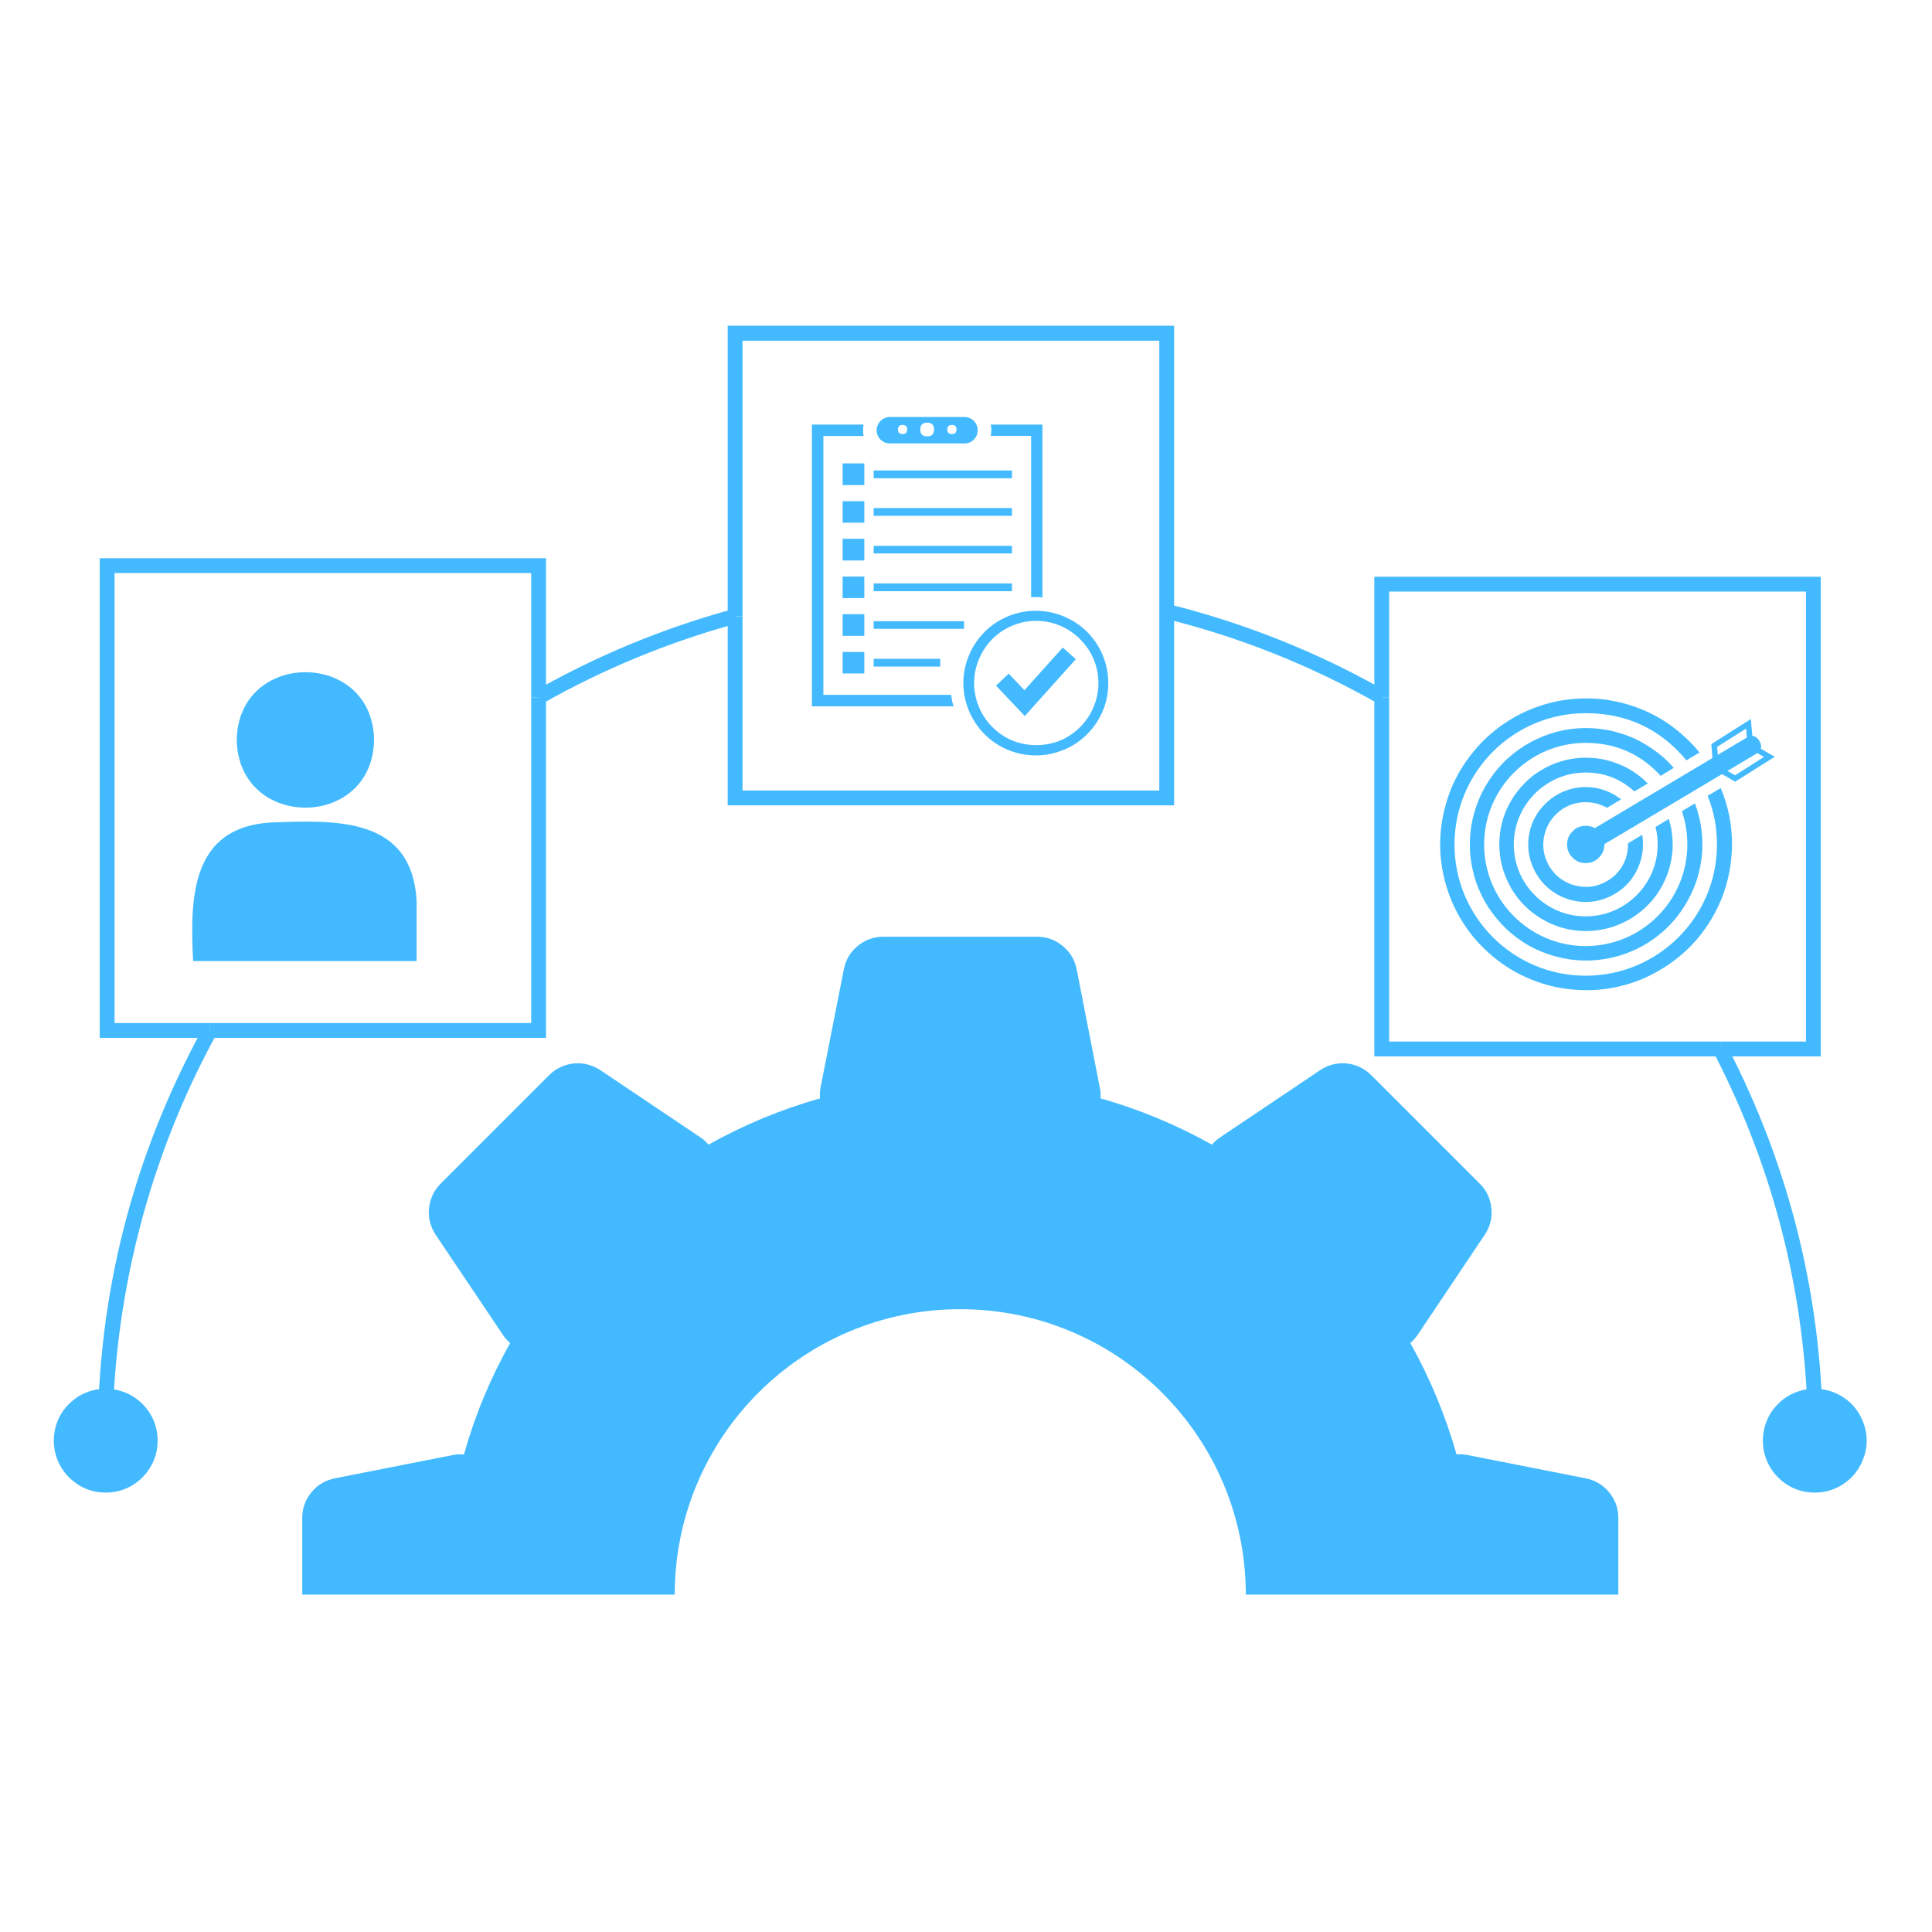 <svg xmlns="http://www.w3.org/2000/svg" xmlns:xlink="http://www.w3.org/1999/xlink" width="57" zoomAndPan="magnify" viewBox="0 0 42.75 42.75" height="57" preserveAspectRatio="xMidYMid meet" version="1.0"><defs><clipPath id="5b897c08e1"><path d="M 13.551 25.234 L 14.613 25.234 L 14.613 27.336 L 13.551 27.336 Z M 13.551 25.234 " clip-rule="nonzero"/></clipPath><clipPath id="00ce87d80b"><path d="M 14.379 25.504 C 14.57 27.199 14.352 27.332 14.219 27.332 C 14.109 27.332 13.949 27.227 13.895 27.145 C 13.816 27.035 13.789 26.848 13.844 26.742 C 13.922 26.633 14.164 26.473 14.301 26.5 C 14.434 26.555 14.648 26.984 14.594 27.117 C 14.57 27.227 14.379 27.332 14.273 27.332 C 14.137 27.332 13.949 27.227 13.844 27.062 C 13.652 26.77 13.465 25.746 13.602 25.477 C 13.68 25.316 13.871 25.234 14.004 25.234 C 14.137 25.234 14.379 25.504 14.379 25.504 " clip-rule="nonzero"/></clipPath><clipPath id="0ec3a8db03"><path d="M 6 20 L 36 20 L 36 35.543 L 6 35.543 Z M 6 20 " clip-rule="nonzero"/></clipPath><clipPath id="86c0d7d7b2"><path d="M 16 7.207 L 26 7.207 L 26 14 L 16 14 Z M 16 7.207 " clip-rule="nonzero"/></clipPath><clipPath id="9d54e41980"><path d="M 1.191 30 L 4 30 L 4 34 L 1.191 34 Z M 1.191 30 " clip-rule="nonzero"/></clipPath><clipPath id="3299ce60eb"><path d="M 39 30 L 41.453 30 L 41.453 34 L 39 34 Z M 39 30 " clip-rule="nonzero"/></clipPath></defs><g clip-path="url(#5b897c08e1)"><g clip-path="url(#00ce87d80b)"><path fill="#43baff" d="M 12.523 24.16 L 15.727 24.16 L 15.727 28.41 L 12.523 28.41 Z M 12.523 24.16 " fill-opacity="1" fill-rule="nonzero"/></g></g><g clip-path="url(#0ec3a8db03)"><path fill="#43baff" d="M 21.246 28.969 C 24.738 28.969 27.566 31.797 27.566 35.285 L 35.809 35.285 L 35.809 33.59 C 35.809 33.375 35.742 33.188 35.605 33.02 C 35.469 32.855 35.297 32.754 35.086 32.711 L 32.469 32.195 C 32.391 32.18 32.309 32.176 32.23 32.184 C 31.984 31.32 31.645 30.5 31.207 29.719 C 31.27 29.664 31.32 29.605 31.367 29.539 L 32.852 27.324 C 32.973 27.145 33.023 26.949 33 26.738 C 32.98 26.523 32.895 26.34 32.742 26.191 L 30.344 23.793 C 30.191 23.641 30.012 23.555 29.797 23.531 C 29.582 23.512 29.387 23.562 29.211 23.68 L 26.996 25.168 C 26.93 25.211 26.871 25.266 26.816 25.328 C 26.035 24.891 25.215 24.547 24.352 24.305 C 24.359 24.227 24.352 24.145 24.336 24.066 L 23.824 21.449 C 23.781 21.238 23.68 21.066 23.512 20.93 C 23.348 20.793 23.156 20.727 22.941 20.727 L 19.551 20.727 C 19.336 20.727 19.148 20.793 18.98 20.93 C 18.816 21.066 18.711 21.238 18.672 21.449 L 18.156 24.066 C 18.141 24.145 18.137 24.227 18.145 24.305 C 17.281 24.547 16.461 24.891 15.676 25.328 C 15.625 25.266 15.566 25.211 15.5 25.168 L 13.285 23.68 C 13.105 23.562 12.91 23.512 12.699 23.531 C 12.484 23.555 12.301 23.641 12.148 23.793 L 9.75 26.191 C 9.602 26.34 9.516 26.523 9.492 26.738 C 9.473 26.949 9.523 27.145 9.641 27.324 L 11.129 29.539 C 11.172 29.605 11.227 29.664 11.289 29.719 C 10.848 30.5 10.508 31.32 10.266 32.184 C 10.184 32.176 10.105 32.18 10.027 32.195 L 7.41 32.711 C 7.199 32.754 7.027 32.855 6.891 33.02 C 6.754 33.188 6.688 33.375 6.688 33.59 L 6.688 35.285 L 14.93 35.285 C 14.93 31.797 17.758 28.969 21.246 28.969 Z M 21.246 28.969 " fill-opacity="1" fill-rule="nonzero"/></g><path fill="#43baff" d="M 19.332 10.41 L 22.391 10.41 L 22.391 10.582 L 19.332 10.582 Z M 19.332 10.41 " fill-opacity="1" fill-rule="nonzero"/><path fill="#43baff" d="M 18.645 10.254 L 19.125 10.254 L 19.125 10.734 L 18.645 10.734 Z M 18.645 10.254 " fill-opacity="1" fill-rule="nonzero"/><path fill="#43baff" d="M 19.332 11.242 L 22.391 11.242 L 22.391 11.414 L 19.332 11.414 Z M 19.332 11.242 " fill-opacity="1" fill-rule="nonzero"/><path fill="#43baff" d="M 18.645 11.09 L 19.125 11.09 L 19.125 11.566 L 18.645 11.566 Z M 18.645 11.09 " fill-opacity="1" fill-rule="nonzero"/><path fill="#43baff" d="M 19.332 12.078 L 22.391 12.078 L 22.391 12.246 L 19.332 12.246 Z M 19.332 12.078 " fill-opacity="1" fill-rule="nonzero"/><path fill="#43baff" d="M 18.645 11.922 L 19.125 11.922 L 19.125 12.402 L 18.645 12.402 Z M 18.645 11.922 " fill-opacity="1" fill-rule="nonzero"/><path fill="#43baff" d="M 19.332 12.91 L 22.391 12.91 L 22.391 13.082 L 19.332 13.082 Z M 19.332 12.91 " fill-opacity="1" fill-rule="nonzero"/><path fill="#43baff" d="M 18.645 12.758 L 19.125 12.758 L 19.125 13.234 L 18.645 13.234 Z M 18.645 12.758 " fill-opacity="1" fill-rule="nonzero"/><path fill="#43baff" d="M 19.332 13.746 L 21.332 13.746 L 21.332 13.914 L 19.332 13.914 Z M 19.332 13.746 " fill-opacity="1" fill-rule="nonzero"/><path fill="#43baff" d="M 18.645 13.59 L 19.125 13.59 L 19.125 14.07 L 18.645 14.07 Z M 18.645 13.59 " fill-opacity="1" fill-rule="nonzero"/><path fill="#43baff" d="M 19.332 14.578 L 20.805 14.578 L 20.805 14.75 L 19.332 14.75 Z M 19.332 14.578 " fill-opacity="1" fill-rule="nonzero"/><path fill="#43baff" d="M 18.645 14.426 L 19.125 14.426 L 19.125 14.902 L 18.645 14.902 Z M 18.645 14.426 " fill-opacity="1" fill-rule="nonzero"/><path fill="#43baff" d="M 21.34 9.227 L 19.691 9.227 C 19.613 9.227 19.543 9.258 19.484 9.312 C 19.43 9.371 19.398 9.441 19.398 9.52 C 19.398 9.602 19.43 9.672 19.484 9.727 C 19.543 9.785 19.613 9.812 19.691 9.812 L 21.34 9.812 C 21.422 9.812 21.492 9.785 21.547 9.727 C 21.605 9.672 21.633 9.602 21.633 9.52 C 21.633 9.441 21.605 9.371 21.547 9.312 C 21.492 9.258 21.422 9.227 21.34 9.227 Z M 19.973 9.605 C 19.902 9.605 19.871 9.57 19.871 9.504 C 19.871 9.438 19.902 9.402 19.973 9.402 C 20.039 9.402 20.074 9.438 20.074 9.504 C 20.074 9.57 20.039 9.605 19.969 9.605 Z M 20.516 9.656 C 20.414 9.656 20.363 9.605 20.363 9.504 C 20.363 9.402 20.414 9.352 20.516 9.352 C 20.617 9.352 20.668 9.402 20.668 9.504 C 20.668 9.605 20.617 9.656 20.516 9.656 Z M 21.062 9.605 C 20.996 9.605 20.961 9.57 20.961 9.504 C 20.961 9.438 20.996 9.402 21.062 9.402 C 21.133 9.402 21.164 9.438 21.164 9.504 C 21.164 9.57 21.133 9.605 21.062 9.605 Z M 21.062 9.605 " fill-opacity="1" fill-rule="nonzero"/><path fill="#43baff" d="M 21.047 15.375 L 18.219 15.375 L 18.219 9.648 L 19.109 9.648 C 19.094 9.562 19.094 9.477 19.109 9.395 L 17.965 9.395 L 17.965 15.629 L 21.098 15.629 C 21.098 15.621 21.094 15.613 21.094 15.609 C 21.07 15.531 21.055 15.453 21.047 15.375 Z M 21.047 15.375 " fill-opacity="1" fill-rule="nonzero"/><path fill="#43baff" d="M 22.945 13.211 C 22.984 13.211 23.027 13.215 23.066 13.219 L 23.066 9.395 L 21.922 9.395 C 21.941 9.477 21.941 9.562 21.922 9.645 L 22.816 9.645 L 22.816 13.215 C 22.855 13.215 22.891 13.211 22.93 13.211 Z M 22.945 13.211 " fill-opacity="1" fill-rule="nonzero"/><path fill="#43baff" d="M 22.93 16.715 C 22.715 16.715 22.512 16.676 22.312 16.598 C 22.117 16.516 21.941 16.402 21.789 16.25 C 21.641 16.102 21.523 15.926 21.441 15.73 C 21.359 15.531 21.316 15.328 21.316 15.113 C 21.316 14.902 21.359 14.695 21.441 14.5 C 21.523 14.301 21.641 14.129 21.789 13.98 C 21.941 13.828 22.117 13.715 22.312 13.633 C 22.512 13.555 22.715 13.512 22.93 13.516 L 22.941 13.516 C 23.152 13.52 23.355 13.559 23.551 13.645 C 23.746 13.727 23.918 13.844 24.066 13.992 C 24.211 14.145 24.328 14.316 24.406 14.512 C 24.484 14.707 24.523 14.91 24.523 15.121 C 24.523 15.332 24.484 15.535 24.402 15.73 C 24.32 15.926 24.203 16.098 24.055 16.246 C 23.906 16.395 23.734 16.512 23.539 16.59 C 23.344 16.672 23.141 16.715 22.93 16.715 Z M 22.93 13.738 C 22.746 13.738 22.57 13.773 22.402 13.844 C 22.234 13.914 22.086 14.012 21.957 14.141 C 21.828 14.27 21.73 14.422 21.66 14.59 C 21.59 14.758 21.555 14.934 21.555 15.113 C 21.555 15.297 21.59 15.473 21.66 15.641 C 21.73 15.809 21.828 15.957 21.957 16.086 C 22.086 16.215 22.234 16.316 22.402 16.387 C 22.57 16.453 22.746 16.488 22.93 16.488 C 23.113 16.488 23.289 16.453 23.457 16.387 C 23.625 16.316 23.773 16.215 23.902 16.086 C 24.031 15.957 24.129 15.809 24.199 15.641 C 24.27 15.473 24.305 15.297 24.305 15.113 C 24.305 14.363 23.691 13.746 22.941 13.738 Z M 22.93 13.738 " fill-opacity="1" fill-rule="nonzero"/><path fill="#43baff" d="M 22.676 15.844 L 22.039 15.172 L 22.32 14.906 L 22.668 15.273 L 23.516 14.328 L 23.805 14.586 Z M 22.676 15.844 " fill-opacity="1" fill-rule="nonzero"/><path fill="#43baff" d="M 8.277 16.371 C 8.246 18.371 5.273 18.371 5.238 16.371 C 5.273 14.375 8.246 14.375 8.277 16.371 Z M 8.277 16.371 " fill-opacity="1" fill-rule="nonzero"/><path fill="#43baff" d="M 9.219 19.941 C 9.117 18.066 7.43 18.148 6.012 18.199 C 4.219 18.293 4.203 19.875 4.273 21.266 L 9.219 21.266 Z M 9.219 19.941 " fill-opacity="1" fill-rule="nonzero"/><path fill="#43baff" d="M 36.023 18.688 C 36.023 18.824 35.996 18.957 35.938 19.082 C 35.879 19.207 35.797 19.316 35.691 19.406 C 35.582 19.492 35.465 19.555 35.328 19.594 C 35.195 19.629 35.059 19.633 34.926 19.609 C 34.789 19.586 34.664 19.535 34.547 19.453 C 34.434 19.375 34.344 19.273 34.273 19.156 C 34.207 19.035 34.164 18.906 34.152 18.77 C 34.141 18.629 34.16 18.496 34.207 18.367 C 34.254 18.234 34.328 18.121 34.426 18.023 C 34.523 17.926 34.637 17.852 34.766 17.805 C 34.898 17.758 35.031 17.742 35.168 17.754 C 35.309 17.766 35.438 17.805 35.559 17.875 L 35.871 17.688 C 35.719 17.57 35.551 17.488 35.359 17.445 C 35.172 17.406 34.984 17.406 34.797 17.449 C 34.609 17.496 34.438 17.578 34.289 17.699 C 34.141 17.82 34.023 17.965 33.938 18.141 C 33.855 18.316 33.816 18.5 33.816 18.691 C 33.816 18.883 33.859 19.066 33.945 19.242 C 34.027 19.414 34.145 19.562 34.297 19.684 C 34.449 19.801 34.617 19.883 34.805 19.926 C 34.996 19.969 35.184 19.969 35.371 19.926 C 35.559 19.879 35.727 19.797 35.879 19.68 C 36.031 19.559 36.148 19.41 36.23 19.234 C 36.312 19.062 36.355 18.879 36.355 18.688 C 36.355 18.613 36.352 18.543 36.336 18.473 L 36.023 18.66 C 36.023 18.668 36.023 18.676 36.023 18.688 Z M 36.023 18.688 " fill-opacity="1" fill-rule="nonzero"/><path fill="#43baff" d="M 36.68 18.688 C 36.68 19.562 35.965 20.277 35.086 20.277 C 34.211 20.277 33.496 19.562 33.496 18.688 C 33.496 17.809 34.211 17.094 35.086 17.094 C 35.5 17.094 35.859 17.234 36.164 17.512 L 36.461 17.336 L 36.449 17.324 C 36.34 17.215 36.219 17.121 36.086 17.039 C 35.953 16.961 35.812 16.898 35.664 16.852 C 35.516 16.805 35.363 16.777 35.207 16.77 C 35.055 16.758 34.898 16.77 34.746 16.797 C 34.594 16.824 34.449 16.871 34.305 16.934 C 34.164 17 34.031 17.078 33.91 17.172 C 33.789 17.27 33.68 17.379 33.586 17.5 C 33.488 17.621 33.41 17.754 33.344 17.895 C 33.281 18.035 33.234 18.184 33.207 18.336 C 33.18 18.488 33.168 18.645 33.18 18.797 C 33.188 18.953 33.215 19.105 33.262 19.254 C 33.309 19.402 33.371 19.539 33.449 19.672 C 33.531 19.809 33.625 19.93 33.734 20.039 C 33.844 20.148 33.965 20.242 34.098 20.324 C 34.23 20.402 34.371 20.469 34.52 20.516 C 34.668 20.559 34.82 20.59 34.973 20.598 C 35.129 20.609 35.281 20.598 35.434 20.57 C 35.586 20.543 35.734 20.5 35.875 20.434 C 36.02 20.371 36.148 20.293 36.273 20.195 C 36.395 20.102 36.504 19.992 36.602 19.871 C 36.695 19.75 36.777 19.617 36.84 19.477 C 36.906 19.336 36.949 19.188 36.98 19.035 C 37.008 18.883 37.02 18.73 37.008 18.574 C 37 18.422 36.973 18.27 36.926 18.121 L 36.633 18.297 C 36.664 18.426 36.68 18.555 36.68 18.688 Z M 36.68 18.688 " fill-opacity="1" fill-rule="nonzero"/><path fill="#43baff" d="M 37.336 18.688 C 37.336 19.926 36.328 20.934 35.086 20.934 C 33.848 20.934 32.84 19.926 32.84 18.688 C 32.84 17.445 33.848 16.438 35.086 16.438 C 35.746 16.438 36.301 16.68 36.746 17.168 L 37.035 16.992 C 36.996 16.949 36.957 16.902 36.914 16.859 C 36.766 16.711 36.598 16.586 36.418 16.477 C 36.238 16.367 36.047 16.281 35.848 16.223 C 35.645 16.16 35.441 16.125 35.23 16.113 C 35.02 16.102 34.812 16.117 34.605 16.156 C 34.398 16.199 34.199 16.262 34.008 16.352 C 33.82 16.438 33.641 16.551 33.477 16.684 C 33.316 16.812 33.168 16.965 33.043 17.133 C 32.918 17.301 32.812 17.48 32.73 17.676 C 32.648 17.867 32.59 18.066 32.555 18.277 C 32.523 18.484 32.516 18.691 32.531 18.902 C 32.551 19.109 32.594 19.316 32.66 19.516 C 32.73 19.715 32.82 19.902 32.934 20.078 C 33.051 20.254 33.184 20.414 33.336 20.559 C 33.488 20.703 33.656 20.824 33.84 20.93 C 34.023 21.031 34.219 21.109 34.422 21.164 C 34.625 21.219 34.832 21.25 35.039 21.254 C 35.25 21.258 35.457 21.238 35.664 21.191 C 35.867 21.145 36.066 21.074 36.254 20.98 C 36.441 20.887 36.613 20.77 36.773 20.633 C 36.934 20.496 37.074 20.34 37.195 20.168 C 37.316 19.996 37.414 19.812 37.492 19.617 C 37.57 19.422 37.621 19.219 37.648 19.012 C 37.676 18.805 37.676 18.594 37.652 18.387 C 37.629 18.176 37.578 17.973 37.504 17.777 L 37.215 17.949 C 37.297 18.188 37.336 18.434 37.336 18.688 Z M 37.336 18.688 " fill-opacity="1" fill-rule="nonzero"/><path fill="#43baff" d="M 37.992 18.688 C 37.992 20.289 36.691 21.59 35.086 21.59 C 33.484 21.59 32.184 20.289 32.184 18.688 C 32.184 17.082 33.484 15.781 35.086 15.781 C 35.996 15.781 36.738 16.129 37.316 16.824 L 37.605 16.652 C 37.535 16.562 37.457 16.477 37.375 16.398 C 37.188 16.211 36.98 16.047 36.754 15.91 C 36.523 15.773 36.285 15.668 36.027 15.59 C 35.773 15.516 35.516 15.469 35.25 15.457 C 34.984 15.445 34.723 15.465 34.461 15.516 C 34.199 15.57 33.949 15.652 33.711 15.766 C 33.473 15.879 33.25 16.02 33.043 16.191 C 32.84 16.359 32.656 16.551 32.5 16.766 C 32.34 16.977 32.211 17.207 32.109 17.453 C 32.012 17.699 31.941 17.953 31.902 18.215 C 31.863 18.477 31.855 18.742 31.883 19.004 C 31.91 19.27 31.969 19.527 32.059 19.777 C 32.148 20.027 32.27 20.262 32.414 20.48 C 32.562 20.703 32.738 20.902 32.934 21.078 C 33.133 21.258 33.348 21.41 33.582 21.535 C 33.816 21.656 34.062 21.754 34.32 21.816 C 34.578 21.879 34.84 21.91 35.105 21.91 C 35.371 21.91 35.633 21.879 35.891 21.812 C 36.148 21.746 36.395 21.652 36.625 21.523 C 36.859 21.398 37.074 21.246 37.273 21.066 C 37.469 20.891 37.641 20.688 37.785 20.469 C 37.934 20.246 38.051 20.012 38.141 19.762 C 38.227 19.508 38.285 19.254 38.309 18.988 C 38.336 18.723 38.328 18.461 38.289 18.199 C 38.25 17.934 38.176 17.68 38.074 17.438 L 37.785 17.609 C 37.926 17.953 37.992 18.312 37.992 18.688 Z M 37.992 18.688 " fill-opacity="1" fill-rule="nonzero"/><path fill="#43baff" d="M 35.086 18.895 C 34.98 18.895 34.914 18.844 34.887 18.742 C 34.859 18.641 34.891 18.562 34.98 18.508 L 38.645 16.324 C 38.766 16.254 38.859 16.277 38.93 16.395 C 39 16.516 38.977 16.609 38.859 16.68 L 35.191 18.863 C 35.16 18.883 35.125 18.895 35.086 18.895 Z M 35.086 18.895 " fill-opacity="1" fill-rule="nonzero"/><path fill="#43baff" d="M 38.395 17.297 L 37.914 17.02 L 37.867 16.465 L 38.742 15.91 L 38.789 16.465 L 39.27 16.746 Z M 38.031 16.945 L 38.391 17.156 L 39.031 16.75 L 38.672 16.539 L 38.637 16.121 L 37.996 16.527 Z M 38.031 16.945 " fill-opacity="1" fill-rule="nonzero"/><path fill="#43baff" d="M 35.5 18.688 C 35.5 18.801 35.461 18.898 35.379 18.977 C 35.297 19.059 35.203 19.098 35.086 19.098 C 34.973 19.098 34.875 19.059 34.797 18.977 C 34.715 18.898 34.676 18.801 34.676 18.688 C 34.676 18.57 34.715 18.477 34.797 18.395 C 34.875 18.312 34.973 18.273 35.086 18.273 C 35.203 18.273 35.297 18.312 35.379 18.395 C 35.461 18.477 35.5 18.57 35.5 18.688 Z M 35.5 18.688 " fill-opacity="1" fill-rule="nonzero"/><path fill="#43baff" d="M 12 15.57 L 11.84 15.285 C 13.223 14.5 14.688 13.895 16.223 13.477 L 16.309 13.793 C 14.801 14.207 13.363 14.797 12 15.57 Z M 12 15.57 " fill-opacity="1" fill-rule="nonzero"/><path fill="#43baff" d="M 30.496 15.57 C 29.008 14.727 27.438 14.098 25.777 13.688 L 25.855 13.367 C 27.543 13.789 29.145 14.426 30.656 15.285 Z M 30.496 15.57 " fill-opacity="1" fill-rule="nonzero"/><path fill="#43baff" d="M 2.488 31.895 L 2.16 31.895 C 2.156 28.637 2.938 25.578 4.504 22.723 L 4.793 22.879 C 3.285 25.625 2.488 28.742 2.488 31.895 Z M 2.488 31.895 " fill-opacity="1" fill-rule="nonzero"/><path fill="#43baff" d="M 40.336 31.895 L 40.008 31.895 C 40.008 28.863 39.305 25.965 37.918 23.289 L 38.211 23.137 C 39.633 25.883 40.34 28.805 40.336 31.895 Z M 40.336 31.895 " fill-opacity="1" fill-rule="nonzero"/><path fill="#43baff" d="M 25.98 17.82 L 16.102 17.82 L 16.102 13.637 L 16.43 13.637 L 16.43 17.492 L 25.652 17.492 L 25.652 13.527 L 25.98 13.527 Z M 25.98 17.82 " fill-opacity="1" fill-rule="nonzero"/><g clip-path="url(#86c0d7d7b2)"><path fill="#43baff" d="M 16.43 13.637 L 16.102 13.637 L 16.102 7.207 L 25.98 7.207 L 25.98 13.527 L 25.652 13.527 L 25.652 7.539 L 16.43 7.539 Z M 16.43 13.637 " fill-opacity="1" fill-rule="nonzero"/></g><path fill="#43baff" d="M 4.648 22.965 L 2.207 22.965 L 2.207 12.352 L 12.082 12.352 L 12.082 15.43 L 11.754 15.43 L 11.754 12.68 L 2.535 12.68 L 2.535 22.637 L 4.648 22.637 Z M 4.648 22.965 " fill-opacity="1" fill-rule="nonzero"/><path fill="#43baff" d="M 12.082 22.965 L 4.648 22.965 L 4.648 22.637 L 11.754 22.637 L 11.754 15.43 L 12.082 15.43 Z M 12.082 22.965 " fill-opacity="1" fill-rule="nonzero"/><path fill="#43baff" d="M 40.289 23.375 L 38.066 23.375 L 38.066 23.047 L 39.961 23.047 L 39.961 13.09 L 30.738 13.09 L 30.738 15.43 L 30.41 15.43 L 30.41 12.762 L 40.289 12.762 Z M 40.289 23.375 " fill-opacity="1" fill-rule="nonzero"/><path fill="#43baff" d="M 38.066 23.375 L 30.41 23.375 L 30.41 15.43 L 30.738 15.43 L 30.738 23.047 L 38.066 23.047 Z M 38.066 23.375 " fill-opacity="1" fill-rule="nonzero"/><g clip-path="url(#9d54e41980)"><path fill="#43baff" d="M 3.488 31.879 C 3.488 32.031 3.461 32.176 3.402 32.316 C 3.344 32.457 3.258 32.582 3.152 32.691 C 3.043 32.797 2.922 32.883 2.777 32.941 C 2.637 33 2.492 33.027 2.34 33.027 C 2.188 33.027 2.039 33 1.898 32.941 C 1.758 32.883 1.637 32.797 1.527 32.691 C 1.418 32.582 1.336 32.457 1.277 32.316 C 1.219 32.176 1.191 32.031 1.191 31.879 C 1.191 31.727 1.219 31.578 1.277 31.438 C 1.336 31.297 1.418 31.172 1.527 31.066 C 1.637 30.957 1.758 30.875 1.898 30.816 C 2.039 30.758 2.188 30.73 2.34 30.73 C 2.492 30.73 2.637 30.758 2.777 30.816 C 2.922 30.875 3.043 30.957 3.152 31.066 C 3.258 31.172 3.344 31.297 3.402 31.438 C 3.461 31.578 3.488 31.727 3.488 31.879 Z M 3.488 31.879 " fill-opacity="1" fill-rule="nonzero"/></g><g clip-path="url(#3299ce60eb)"><path fill="#43baff" d="M 41.305 31.879 C 41.305 32.031 41.273 32.176 41.215 32.316 C 41.156 32.457 41.074 32.582 40.969 32.691 C 40.859 32.797 40.734 32.883 40.594 32.941 C 40.453 33 40.309 33.027 40.156 33.027 C 40.004 33.027 39.855 33 39.715 32.941 C 39.574 32.883 39.449 32.797 39.344 32.691 C 39.234 32.582 39.152 32.457 39.094 32.316 C 39.035 32.176 39.008 32.031 39.008 31.879 C 39.008 31.727 39.035 31.578 39.094 31.438 C 39.152 31.297 39.234 31.172 39.344 31.066 C 39.449 30.957 39.574 30.875 39.715 30.816 C 39.855 30.758 40.004 30.73 40.156 30.73 C 40.309 30.73 40.453 30.758 40.594 30.816 C 40.734 30.875 40.859 30.957 40.969 31.066 C 41.074 31.172 41.156 31.297 41.215 31.438 C 41.273 31.578 41.305 31.727 41.305 31.879 Z M 41.305 31.879 " fill-opacity="1" fill-rule="nonzero"/></g></svg>